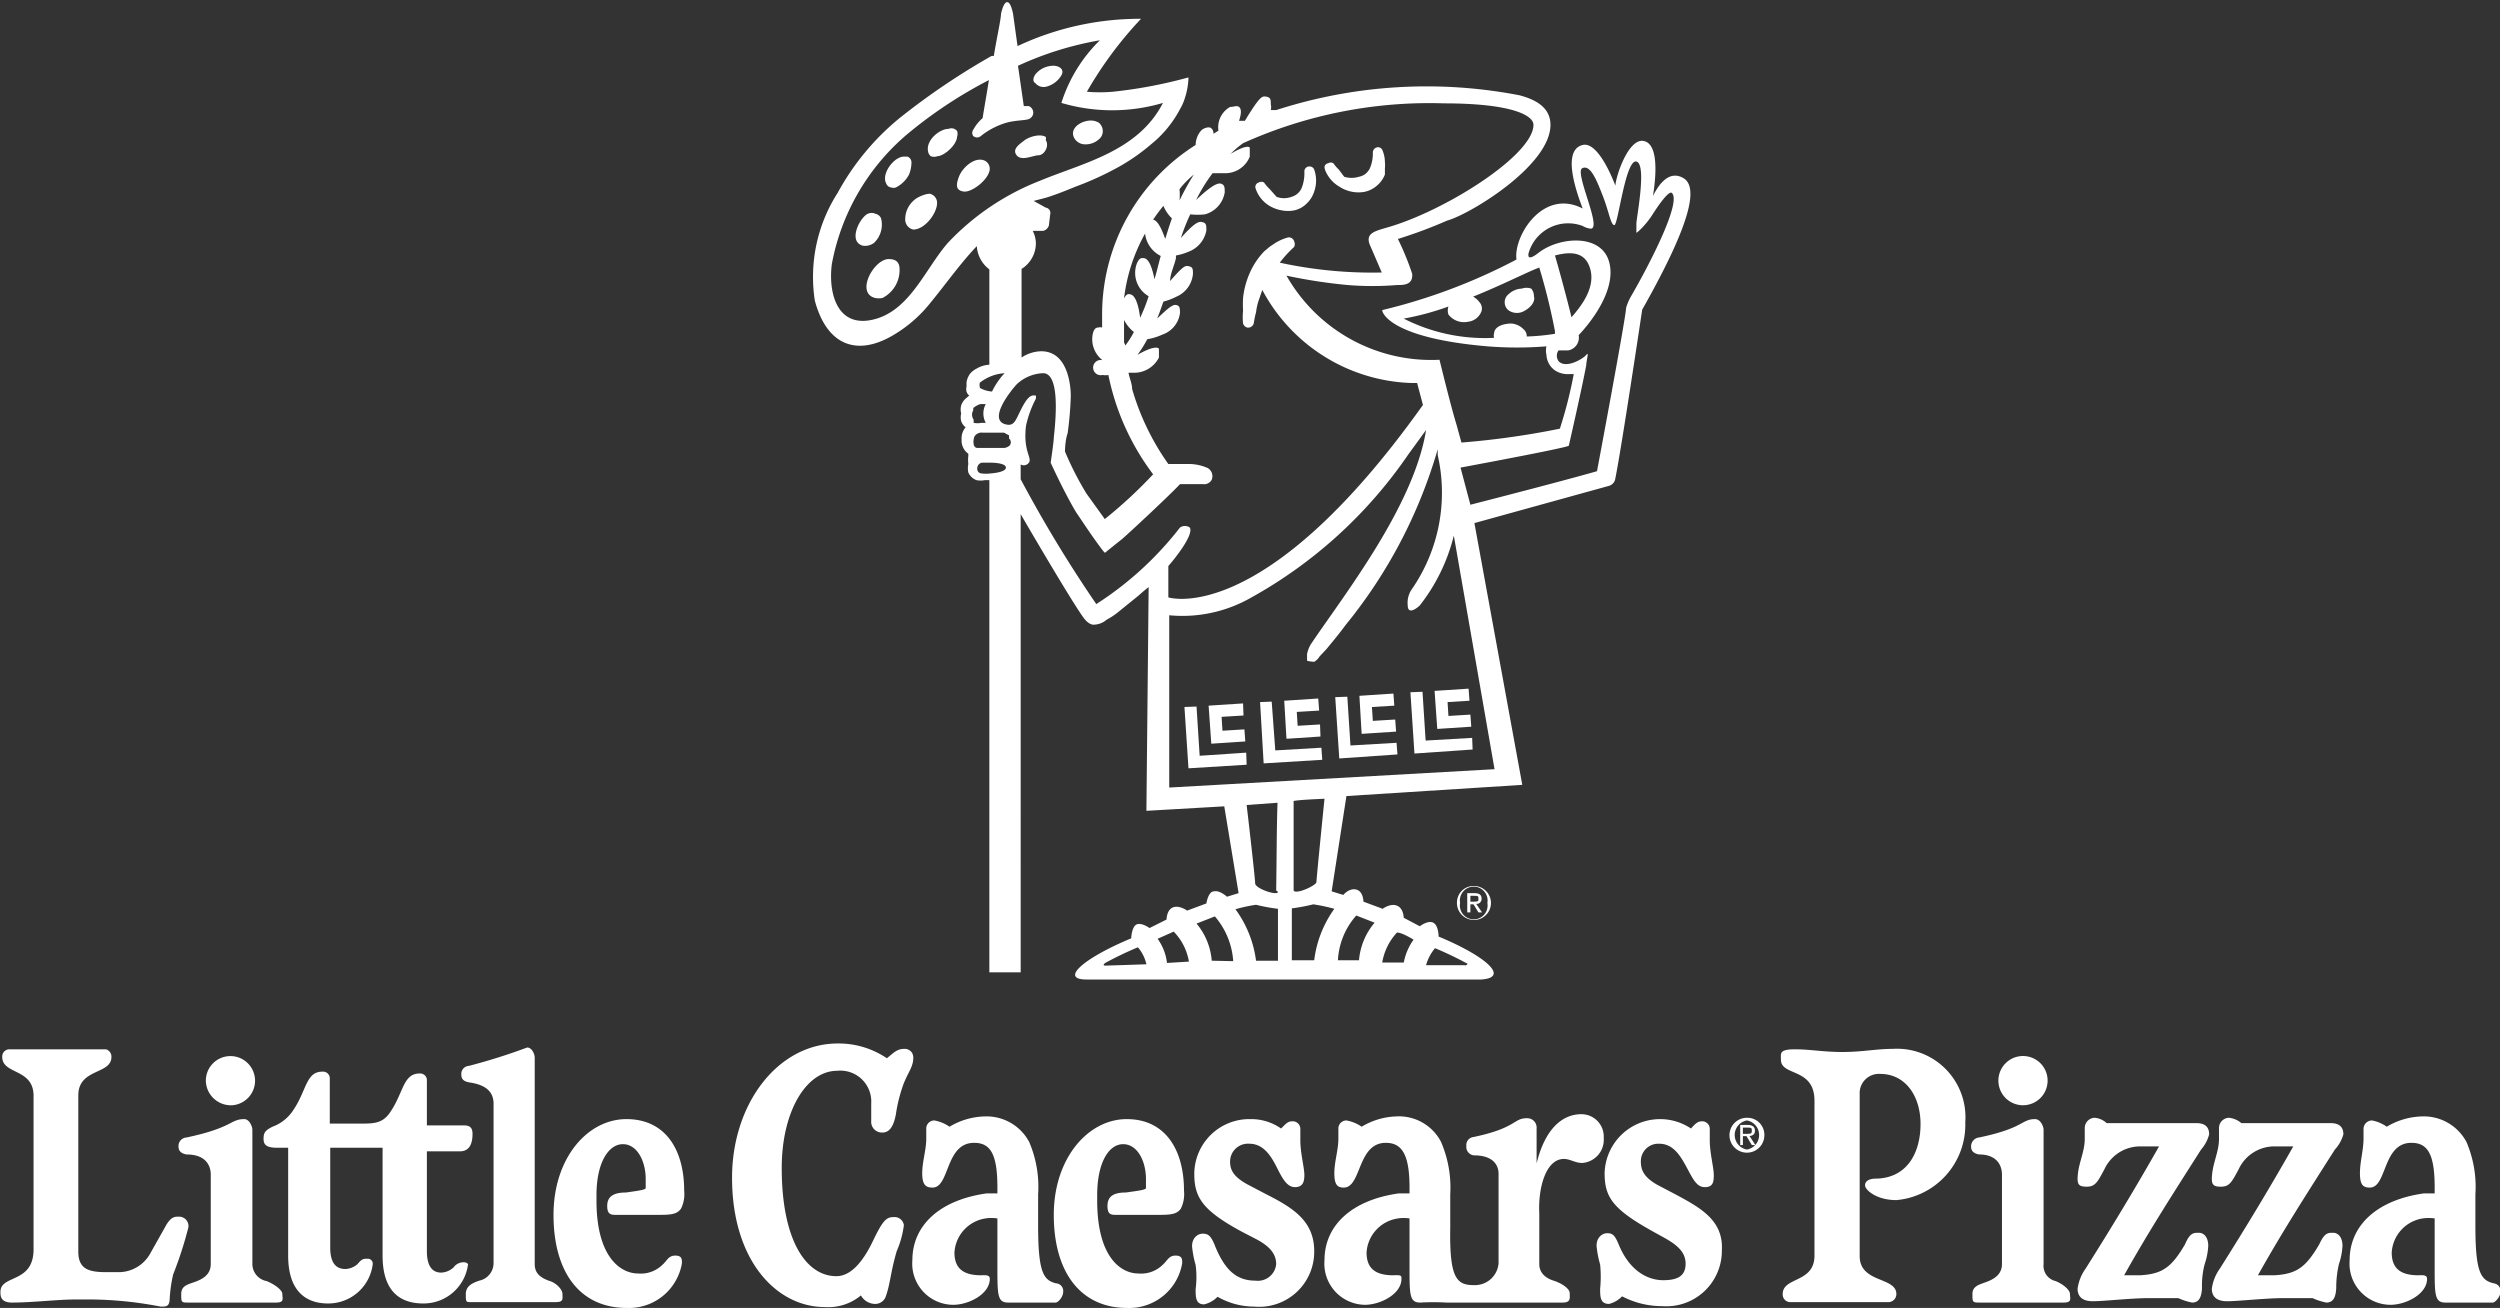 <svg id="Layer_1" data-name="Layer 1" xmlns="http://www.w3.org/2000/svg" viewBox="0 0 55.87 29.23"><rect x="0" y="0" width="55.87" height="29.23" fill="#333333" stroke="none"/><title>little-ceasers</title><path d="M34.19,21.39a.38.38,0,1,0,.38-.38A.37.37,0,0,0,34.19,21.39Zm.68,0a.31.31,0,1,1-.61,0,.31.31,0,1,1,.61,0Z" transform="translate(-1.63 -1.21)" style="fill:#fff"/><path d="M34.42,21.6h.07v-.18h.07l.11.18h.08l-.13-.19a.11.11,0,0,0,.12-.12c0-.08-.05-.12-.16-.12h-.16Zm.07-.37h.09c.07,0,.09,0,.09.06s0,.07-.11.07h-.07Z" transform="translate(-1.63 -1.21)" style="fill:#fff"/><path d="M21.32,6.09h0a.17.17,0,0,0-.12-.1A.21.21,0,0,0,21,6c-.18.12-.41.61-.09.7a.33.33,0,0,0,.25-.06A.56.56,0,0,0,21.32,6.09Z" transform="translate(-1.63 -1.21)" style="fill:#fff"/><path d="M22,4.84a.14.14,0,0,0-.09-.13h-.08c-.22,0-.52.39-.39.61a.13.13,0,0,0,.11.08.16.16,0,0,0,.1,0,.67.67,0,0,0,.3-.3A.78.78,0,0,0,22,4.84Z" transform="translate(-1.63 -1.21)" style="fill:#fff"/><path d="M21.49,7c-.33,0-.75.76-.3.87a.43.43,0,0,0,.16,0,.7.7,0,0,0,.38-.7C21.71,7.05,21.63,7,21.49,7Z" transform="translate(-1.63 -1.21)" style="fill:#fff"/><path d="M35.85,7.66a.31.31,0,0,0-.21,0,.45.45,0,0,0-.29.12.23.23,0,0,0,0,.37.33.33,0,0,0,.36,0c.11-.06.24-.19.2-.32A.25.25,0,0,0,35.85,7.66Z" transform="translate(-1.63 -1.21)" style="fill:#fff"/><path d="M22.41,5.54c-.11,0-.29.08-.36.15a.56.56,0,0,0-.19.41.23.23,0,0,0,.18.24c.27,0,.56-.4.53-.63A.21.21,0,0,0,22.41,5.54Z" transform="translate(-1.63 -1.21)" style="fill:#fff"/><path d="M25.82,4.43a.44.44,0,0,0,.41-.15.24.24,0,0,0,0-.28.16.16,0,0,0-.09-.07c-.21-.1-.65.1-.5.37A.28.28,0,0,0,25.82,4.43Z" transform="translate(-1.63 -1.21)" style="fill:#fff"/><polygon points="27.83 16.57 27.81 16.3 27.32 16.33 27.3 16.02 27.79 15.99 27.78 15.72 27.01 15.77 27.07 16.62 27.83 16.57" style="fill:#fff"/><polygon points="31.2 16.35 31.18 16.08 30.68 16.11 30.66 15.8 31.16 15.77 31.14 15.5 30.38 15.55 30.43 16.4 31.2 16.35" style="fill:#fff"/><polygon points="30.18 16.66 30.11 15.57 29.84 15.58 29.93 16.95 31.23 16.86 31.21 16.6 30.18 16.66" style="fill:#fff"/><polygon points="28.5 16.77 28.42 15.68 28.16 15.69 28.24 17.06 29.55 16.98 29.53 16.71 28.5 16.77" style="fill:#fff"/><polygon points="29.51 16.46 29.5 16.19 29 16.22 28.98 15.91 29.48 15.88 29.46 15.61 28.7 15.66 28.75 16.51 29.51 16.46" style="fill:#fff"/><path d="M33.78,22.14s0-.25-.12-.31-.3.08-.3.08L33,21.72s0-.21-.15-.27-.32.07-.32.07l-.43-.16s0-.23-.16-.27-.29.12-.29.12l-.26-.08L31.72,19l3.93-.25-1.07-5.85,3-.83a.2.2,0,0,0,.15-.17c.14-.69.6-3.77.6-3.77,1.16-2.05,1.23-2.76.92-2.94s-.54.12-.68.4c.08-.49.12-1.17-.21-1.23s-.61.75-.63,1c0,0-.36-1-.73-.91s-.28.69,0,1.42c-.89-.46-1.55.62-1.48,1.14a12.82,12.82,0,0,1-3,1.13l0,0,0,0c0,.09.25.63,2.35.81a8.31,8.31,0,0,0,1.32,0,.41.41,0,0,0,0,.19.45.45,0,0,0,.18.34.52.52,0,0,0,.34.09l.09,0,0,0a9.84,9.84,0,0,1-.31,1.22,18.26,18.26,0,0,1-2.2.31l-.11-.4c-.13-.42-.38-1.45-.38-1.45a3.72,3.72,0,0,1-3.42-1.88,11.61,11.61,0,0,0,1.37.21,6.75,6.75,0,0,0,1.1,0c.15,0,.36,0,.34-.25a6.13,6.13,0,0,0-.32-.78,10.34,10.34,0,0,0,1.1-.41C34.48,6,36.28,4.91,36.28,4c0-.42-.39-.58-.69-.66a10.93,10.93,0,0,0-5.44.33l-.12,0a.29.29,0,0,0,0-.13c0-.1,0-.15-.1-.17s-.15,0-.48.54l-.13,0c.06-.18.05-.27,0-.31s-.11,0-.2,0a.52.52,0,0,0-.26.53l-.11.07c0-.09-.05-.13-.08-.14s-.12,0-.19.06a.5.5,0,0,0-.13.33,4.48,4.48,0,0,0-2.09,3.75c0,.11,0,.22,0,.33a.15.15,0,0,0-.09,0q-.09,0-.12.15a.59.59,0,0,0,.22.58h0a.17.17,0,1,0,0,.33h0a.37.37,0,0,0,.13,0,5.49,5.49,0,0,0,1,2.22,10.29,10.29,0,0,1-1.08,1l-.41-.57a7,7,0,0,1-.48-.94s0-.24.06-.41a7.74,7.74,0,0,0,.07-.83c0-.06,0-1-.66-1a.82.82,0,0,0-.44.14V9.11c0-.61,0-1.89,0-1.89a.68.68,0,0,0,.32-.57.64.64,0,0,0-.07-.28l.23,0a.18.18,0,0,0,.13-.12L25.1,6A.12.12,0,0,0,25,5.85l-.27-.15h0L25,5.63c.23-.07.45-.16.67-.25A6.9,6.9,0,0,0,26.52,5a4.43,4.43,0,0,0,.84-.57A2.49,2.49,0,0,0,28,3.65a1.12,1.12,0,0,0,.11-.25,1.58,1.58,0,0,0,.08-.46,10.43,10.43,0,0,1-1.69.32,3.28,3.28,0,0,1-.58,0,8.58,8.58,0,0,1,1.21-1.63,6.42,6.42,0,0,0-2.76.61l-.1-.72c-.07-.35-.19-.35-.27,0,0,.12-.09.51-.16.94l-.05,0a15.82,15.82,0,0,0-2.07,1.4,5.64,5.64,0,0,0-1.37,1.66,3.48,3.48,0,0,0-.51,2.41c.27,1,.93,1.23,1.7.8a3,3,0,0,0,.84-.7c.38-.46.7-.92,1.08-1.32a.7.7,0,0,0,.28.52.07.07,0,0,1,0,0l0,2.06v.07h0a.65.65,0,0,0-.29.09.49.49,0,0,0-.14.11.46.46,0,0,0-.08.19v.1a.23.23,0,0,0,0,.11.18.18,0,0,0,.06.09l-.07.06a.36.36,0,0,0-.11.16.37.37,0,0,0,0,.18.38.38,0,0,0,0,.17.3.3,0,0,0,.1.14v0a.37.37,0,0,0-.09.27.36.36,0,0,0,.15.32l0,0,0,.05a.74.74,0,0,0,0,.18.46.46,0,0,0,0,.19.33.33,0,0,0,.18.17.47.47,0,0,0,.19,0h.1v11h.7V12.7c.43.74,1.13,1.92,1.36,2.25.06.09.14.2.25.22a.45.45,0,0,0,.31-.11,1.64,1.64,0,0,0,.22-.14l.47-.38.15-.13.1-.08-.05,5,1.74-.1.32,1.94-.26.08s-.16-.15-.29-.12h0c-.13,0-.17.27-.17.27l-.43.16s-.18-.13-.32-.07-.14.27-.14.27l-.38.19s-.18-.13-.29-.08-.12.31-.12.31c-1.08.45-1.6.92-1,.92.39,0,8.44,0,8.82,0C35.37,23.06,34.86,22.59,33.78,22.14Zm-7.45.65s-.08,0,0-.06a7.72,7.72,0,0,1,.73-.35.89.89,0,0,1,.19.38ZM35.75,8.73a.2.2,0,0,0-.07-.16.43.43,0,0,0-.27-.13c-.15,0-.38.05-.39.22a.17.17,0,0,0,0,.1A4,4,0,0,1,33,8.33a6,6,0,0,0,1-.27.28.28,0,0,0,0,.18.44.44,0,0,0,.44.16.36.36,0,0,0,.3-.24.21.21,0,0,0-.05-.2.41.41,0,0,0-.14-.12c.67-.27,1.25-.57,1.48-.65a13.9,13.9,0,0,1,.35,1.42,0,0,0,0,1,0,.06A4.92,4.92,0,0,1,35.75,8.73Zm.63-1.81c.3-.08.63-.1.76.22.2.47-.2.94-.39,1.16C36.63,7.81,36.46,7.19,36.38,6.92Zm.31,4.25s.28-1.22.39-1.8c0-.1.07-.32,0-.23s-.46.32-.62.14a.21.21,0,0,1,0-.24l.22,0a.29.29,0,0,0,.23-.34c.23-.24.86-1,.68-1.64S36.46,6.5,36,6.87c-.17.13-.2.09-.21.07a.17.17,0,0,1,0-.07A.92.92,0,0,1,37,6.26a.43.43,0,0,0,.18.06c.26,0-.37-1.26-.19-1.35s.32.26.46.62.18.66.26.65.25-1.48.49-1.42,0,1.26,0,1.39,0,.18,0,.2.21-.17.35-.39.37-.55.44-.5c.23.19-.49,1.59-.92,2.33a1.22,1.22,0,0,0-.1.24c0,.19-.65,3.65-.65,3.65s-.57.17-2.83.75l-.22-.83C35.07,11.51,36.66,11.21,36.69,11.17ZM28.31,5.11a6,6,0,0,0-.32.58,1.31,1.31,0,0,0,0-.25C28.07,5.33,28.18,5.22,28.31,5.11Zm-.68.7a.82.82,0,0,0,.19.28c-.05.14-.1.3-.15.46-.11-.32-.2-.42-.27-.43A3.55,3.55,0,0,1,27.63,5.81Zm-.41.62a.64.64,0,0,0,.35.5c-.05.18-.09.36-.14.52-.07-.36-.16-.46-.23-.47s-.11,0-.16.11a.6.6,0,0,0,.26.74,3.69,3.69,0,0,1-.19.48c-.05-.39-.14-.5-.21-.52s-.1,0-.15.09A3.9,3.9,0,0,1,27.22,6.43Zm-.47,2.43c0-.17,0-.34,0-.5a.84.84,0,0,0,.22.27,2,2,0,0,1-.19.3ZM22.82,6.63c-.53.6-.88,1.6-1.77,1.74-.73.11-.91-.64-.83-1.26a5,5,0,0,1,1.66-2.88A10,10,0,0,1,23.73,3c-.06.38-.12.71-.14.85a.92.92,0,0,0-.21.26.12.12,0,0,0,0,.14.13.13,0,0,0,.17,0,1.67,1.67,0,0,1,.58-.3c.19-.05.39-.05.46-.07a.16.16,0,0,0,.13-.13.16.16,0,0,0-.1-.17l-.11,0-.13-.9a7.35,7.35,0,0,1,1.83-.57,3.38,3.38,0,0,0-.86,1.4,4,4,0,0,0,2.27,0c-.56,1.09-1.79,1.34-2.75,1.74A5.63,5.63,0,0,0,22.82,6.63Zm.71,3.13a1,1,0,0,1,.55-.21,1.65,1.65,0,0,0-.28.41.63.63,0,0,1-.27-.08S23.51,9.79,23.53,9.76Zm-.15.62s0,0,0-.05a.45.45,0,0,1,.16-.09l.12,0a.44.44,0,0,0,0,.42h-.1a.43.43,0,0,1-.17,0,.08.08,0,0,1,0,0,.64.64,0,0,1,0-.07A.19.19,0,0,1,23.38,10.38Zm.39,1.41a.8.8,0,0,1-.21,0,.1.1,0,0,1-.09-.11.13.13,0,0,1,.1-.13h.21s.33,0,.33.11S23.77,11.79,23.77,11.79Zm.42-.62a.23.23,0,0,1-.11.05l-.14,0H23.6l-.13,0c-.1,0-.1-.17-.06-.26a.19.19,0,0,1,.19-.08l.16,0h.16l.15,0,.11.06s0,0,0,.07A.11.11,0,0,1,24.19,11.17Zm1.94,3.54a29.14,29.14,0,0,1-1.69-2.79v-.33h0a.14.14,0,0,0,.19-.05c.06-.11-.14-.26-.07-.82a2.39,2.39,0,0,1,.22-.6,0,0,0,0,0,0,0,.25.25,0,0,0,0-.07l0,0c-.06,0-.14-.05-.3.25s-.17.45-.39.39c-.38-.12.14-.76.26-.89a.91.91,0,0,1,.59-.25c.36,0,.3.91.24,1.44,0,.1-.07.56-.07.56s.3.66.57,1.11c.09.13.3.45.46.67s.18.24.19.23.27-.22.36-.29,1.09-1,1.31-1.24h.25l.27,0h0a.19.19,0,0,0,.19-.1.21.21,0,0,0-.09-.26,1.05,1.05,0,0,0-.38-.09H27.9l-.11,0-.05,0a5.56,5.56,0,0,1-.81-1.68c0-.12-.06-.24-.08-.36H27a.62.62,0,0,0,.53-.34c0-.09,0-.16,0-.19s-.1-.09-.48.13a2.67,2.67,0,0,0,.22-.35,1.21,1.21,0,0,0,.33-.1.59.59,0,0,0,.4-.48c0-.1,0-.16-.07-.18s-.13,0-.44.3c.05-.12.09-.24.14-.38a1.36,1.36,0,0,0,.29-.11.61.61,0,0,0,.37-.51c0-.1,0-.15-.09-.17s-.13,0-.42.33c0-.16.09-.33.13-.51l0-.06a1.3,1.3,0,0,0,.27-.08.63.63,0,0,0,.41-.48c0-.1,0-.16-.07-.18s-.14-.06-.5.35A4.56,4.56,0,0,1,28.23,6a1.51,1.51,0,0,0,.33,0A.61.61,0,0,0,29,5.51c0-.09,0-.15-.05-.18s-.14-.08-.59.35a3.66,3.66,0,0,1,.37-.6h.12l.2,0a.59.59,0,0,0,.51-.37c0-.09,0-.15,0-.19s-.1-.07-.43.13a2.28,2.28,0,0,1,.28-.24,10.12,10.12,0,0,1,4.49-.89c1.52,0,2,.27,2,.48,0,.68-2,1.94-3.29,2.3-.27.08-.49.13-.35.42l.25.58a9.74,9.74,0,0,1-2.28-.22,2.6,2.6,0,0,1,.32-.35h0a.14.14,0,0,0,0-.13.12.12,0,0,0-.15-.08,1.11,1.11,0,0,0-.27.12l-.12.08-.12.1a1.63,1.63,0,0,0-.33.49,1.86,1.86,0,0,0-.15.56,2.62,2.62,0,0,0,0,.28,1.45,1.45,0,0,0,0,.29.14.14,0,0,0,.09.09.13.13,0,0,0,.15-.1h0a2,2,0,0,1,.05-.24,1.44,1.44,0,0,1,.05-.24l.09-.26a3.92,3.92,0,0,0,3.35,2.08h.11l.13.49c-3.56,5-5.69,4.3-5.69,4.3v-.7c.09-.1.58-.69.48-.86A.19.19,0,0,0,28,13,7.46,7.46,0,0,1,26.13,14.71Zm1.63,4.1,0-3.85a3.09,3.09,0,0,0,1.84-.4,10.31,10.31,0,0,0,3.5-3.19l.4-.55c-.27,1.69-1.82,3.67-2.55,4.75a.66.66,0,0,0-.11.26s0,.12,0,.14S31,16,31,16a.34.34,0,0,0,.12-.12l.15-.16c.15-.18.29-.35.43-.54a11.08,11.08,0,0,0,2.06-3.93l0,.13a3.79,3.79,0,0,1-.58,3,.53.53,0,0,0-.09.36c0,.16.12.14.27,0a4.13,4.13,0,0,0,.76-1.56l.91,5.22Zm3.47.25s-.18,1.78-.18,1.86-.47.29-.51.19c0-.58,0-1.44,0-2C30.71,19.08,31.06,19.07,31.23,19.06Zm-3.52,3.67a1.15,1.15,0,0,0-.21-.54l.36-.16a1.25,1.25,0,0,1,.34.67Zm1-.05a1.47,1.47,0,0,0-.34-.83l.41-.16a1.7,1.7,0,0,1,.41,1Zm1.48,0-.49,0a2.48,2.48,0,0,0-.46-1.15,3.41,3.41,0,0,1,.46-.1,4.06,4.06,0,0,0,.49.09Zm0-1.54c0,.1-.51-.07-.51-.19s-.18-1.67-.19-1.75l.69-.05C30.16,19.7,30.16,20.54,30.15,21.11ZM31,22.67l-.5,0V21.51a4.22,4.22,0,0,0,.48-.09,3.94,3.94,0,0,1,.47.1A2.48,2.48,0,0,0,31,22.67Zm1,0-.47,0a1.63,1.63,0,0,1,.41-1l.41.16A1.49,1.49,0,0,0,32,22.68Zm1,.05-.48,0a1.3,1.3,0,0,1,.33-.67c.12,0,.37.16.37.16A1.29,1.29,0,0,0,33,22.73Zm1.39.06-.89,0a1,1,0,0,1,.2-.38,7.72,7.72,0,0,1,.73.35S34.4,22.79,34.36,22.79Z" transform="translate(-1.63 -1.21)" style="fill:#fff"/><path d="M22.83,4.09c-.21,0-.51.26-.46.5a.17.17,0,0,0,.06.11.2.2,0,0,0,.15,0c.14,0,.43-.24.44-.44a.19.19,0,0,0,0-.12A.16.16,0,0,0,22.83,4.09Z" transform="translate(-1.63 -1.21)" style="fill:#fff"/><polygon points="32.88 16.24 32.86 15.97 32.37 16 32.35 15.69 32.84 15.66 32.82 15.39 32.06 15.44 32.12 16.29 32.88 16.24" style="fill:#fff"/><polygon points="32.9 16.49 31.86 16.55 31.79 15.46 31.52 15.47 31.61 16.84 32.91 16.75 32.9 16.49" style="fill:#fff"/><path d="M25,4.34A.11.11,0,0,0,25,4.27c-.13-.08-.38,0-.48.08s-.28.19-.17.33.37,0,.49,0S25.09,4.48,25,4.34Z" transform="translate(-1.63 -1.21)" style="fill:#fff"/><polygon points="26.81 16.89 26.74 15.79 26.47 15.8 26.56 17.17 27.86 17.09 27.85 16.82 26.81 16.89" style="fill:#fff"/><path d="M23.61,4.79c-.22-.07-.48.18-.55.37s-.07.3.1.33.52-.23.58-.45A.2.2,0,0,0,23.61,4.79Z" transform="translate(-1.63 -1.21)" style="fill:#fff"/><path d="M25.34,2.91c.11-.17-.08-.24-.19-.23a.52.52,0,0,0-.38.19c-.05.07-.07.16,0,.2a.24.24,0,0,0,.23.08A.55.55,0,0,0,25.34,2.91Z" transform="translate(-1.63 -1.21)" style="fill:#fff"/><path d="M31.56,5.38a.78.78,0,0,0,.55.12.61.61,0,0,0,.29-.14.61.61,0,0,0,.18-.25l0-.07s0,0,0-.07a.66.66,0,0,0,0-.14.7.7,0,0,0-.05-.25v0a.11.11,0,0,0-.1-.08.12.12,0,0,0-.12.12.83.83,0,0,1-.07.36.4.4,0,0,1-.1.12.35.35,0,0,1-.14.06.56.56,0,0,1-.33,0L31.55,5a.81.81,0,0,1-.12-.14.11.11,0,0,0-.12,0,.09.09,0,0,0-.07.13V5A.74.74,0,0,0,31.56,5.38Z" transform="translate(-1.63 -1.21)" style="fill:#fff"/><path d="M30,5.81a.79.79,0,0,0,.27.1.72.72,0,0,0,.29,0,.56.56,0,0,0,.27-.15A.63.63,0,0,0,31,5.49.74.74,0,0,0,31,5V5a.11.11,0,0,0-.11-.07.11.11,0,0,0-.11.11.9.9,0,0,1-.06.37.35.35,0,0,1-.23.2.48.48,0,0,1-.33,0L30,5.43a.81.81,0,0,1-.12-.14.11.11,0,0,0-.12,0,.1.1,0,0,0-.07.13v0A.71.71,0,0,0,30,5.81Z" transform="translate(-1.63 -1.21)" style="fill:#fff"/><path d="M15.62,27.86c-.28,0-.42.09-.42.3s.1.2.24.2h.83c.33,0,.48,0,.58-.14a.74.74,0,0,0,.07-.4c0-.92-.42-1.6-1.29-1.6S14,27.09,14,28.36s.58,2.08,1.64,2.08a1.2,1.2,0,0,0,1.23-1c0-.09,0-.17-.15-.17s-.18.11-.28.2a.69.69,0,0,1-.55.2c-.38,0-.93-.35-.93-1.63v-.12c0-.73.27-1.14.59-1.14s.51.38.51.78c0,.09,0,.16,0,.2S15.9,27.82,15.62,27.86Z" transform="translate(-1.63 -1.21)" style="fill:#fff"/><path d="M25.23,29.89c-.28-.07-.4-.24-.4-1.29v-.7a2.54,2.54,0,0,0-.2-1.17,1.08,1.08,0,0,0-1-.57,1.6,1.6,0,0,0-.78.23.86.86,0,0,0-.34-.14.18.18,0,0,0-.18.19v.22c0,.25-.09.51-.09.77s.08.32.23.32c.39,0,.28-1,.93-1,.37,0,.52.26.52,1v.13h-.24c-1.07.15-1.66.73-1.66,1.49a.92.92,0,0,0,.91,1c.35,0,.82-.24.82-.58,0-.07-.05-.09-.19-.08-.4,0-.6-.15-.6-.51a.82.82,0,0,1,.69-.76.85.85,0,0,1,.27,0v1.08c0,.63,0,.8.24.8s.36,0,.58,0,.42,0,.48,0,.17-.13.17-.24A.17.17,0,0,0,25.23,29.89Z" transform="translate(-1.63 -1.21)" style="fill:#fff"/><path d="M21.6,28.41c-.16,0-.24.07-.46.53s-.49.79-.82.79c-.67,0-1.22-.79-1.22-2.42,0-1.25.54-2.17,1.24-2.17a.69.69,0,0,1,.76.73v.39a.24.24,0,0,0,.25.26c.16,0,.25-.14.3-.4a3.48,3.48,0,0,1,.17-.68c.11-.28.22-.39.22-.59a.19.19,0,0,0-.2-.2c-.16,0-.23.08-.39.21a1.92,1.92,0,0,0-1.1-.33c-1.33,0-2.36,1.34-2.36,3,0,1.86,1,2.89,2.07,2.89a1.14,1.14,0,0,0,.81-.26.37.37,0,0,0,.31.19.25.25,0,0,0,.25-.18c.1-.29.1-.52.24-1a2.12,2.12,0,0,0,.16-.58A.21.21,0,0,0,21.6,28.41Z" transform="translate(-1.63 -1.21)" style="fill:#fff"/><path d="M6.82,25.91a.55.55,0,1,0-.59-.55A.56.56,0,0,0,6.82,25.91Z" transform="translate(-1.63 -1.21)" style="fill:#fff"/><path d="M5.62,28.4c-.09,0-.18,0-.31.25L5,29.2a.81.81,0,0,1-.69.44H4c-.41,0-.63-.08-.62-.49V25.69c0-.61.74-.46.74-.86A.17.17,0,0,0,4,24.66c-.06,0-.5,0-1,0H2.84c-.51,0-.87,0-1,0a.16.16,0,0,0-.16.17c0,.4.7.25.7.87v3.43c0,.77-.74.56-.74.95,0,.09,0,.24.26.24.47,0,1-.07,1.45-.07h.27a8.49,8.49,0,0,1,1.6.16c.12,0,.18,0,.2-.13a3.22,3.22,0,0,1,.08-.59,8.52,8.52,0,0,0,.34-1.05A.21.21,0,0,0,5.62,28.4Z" transform="translate(-1.63 -1.21)" style="fill:#fff"/><path d="M13.89,29.83c-.18-.07-.31-.16-.31-.37v-4c0-.39,0-.53,0-.61s-.06-.23-.17-.23a13.17,13.17,0,0,1-1.3.41.18.18,0,0,0-.17.2c0,.1.06.15.18.17.42.06.53.25.54.45l0,3.6a.4.4,0,0,1-.32.38c-.14.05-.3.11-.3.3s0,.18.15.18.48,0,.75,0h.32c.28,0,.59,0,.78,0s.16-.07.16-.18S14.05,29.87,13.89,29.83Z" transform="translate(-1.63 -1.21)" style="fill:#fff"/><path d="M46.84,25.91a.55.55,0,1,0,0-1.1.55.55,0,1,0,0,1.1Z" transform="translate(-1.63 -1.21)" style="fill:#fff"/><path d="M26.79,27.86c-.28,0-.41.09-.41.3s.09.2.24.2h.82c.33,0,.48,0,.58-.14a.74.74,0,0,0,.07-.4c0-.92-.42-1.6-1.28-1.6s-1.63.87-1.63,2.14.59,2.08,1.64,2.08a1.2,1.2,0,0,0,1.23-1c0-.09,0-.17-.15-.17s-.18.11-.28.2a.69.69,0,0,1-.55.2c-.38,0-.92-.35-.92-1.63v-.12c0-.73.26-1.14.58-1.14s.51.38.51.78c0,.09,0,.16,0,.2S27.08,27.82,26.79,27.86Z" transform="translate(-1.63 -1.21)" style="fill:#fff"/><path d="M7.59,29.84a.39.39,0,0,1-.32-.38l0-2.4c0-.39,0-.52,0-.6s-.07-.24-.18-.24c-.32,0-.25.19-1.29.41a.19.19,0,0,0-.18.21c0,.09.06.15.18.17.43,0,.54.25.54.45l0,2c0,.24-.19.34-.36.4s-.3.09-.3.27,0,.19.15.19.51,0,.8,0H7c.29,0,.61,0,.8,0s.14-.09.14-.19S7.74,29.9,7.59,29.84Z" transform="translate(-1.63 -1.21)" style="fill:#fff"/><path d="M12,29.42a.27.27,0,0,0-.23.11.43.43,0,0,1-.28.12c-.21,0-.32-.16-.32-.48V26.94h.74c.25,0,.28-.24.28-.39s-.07-.19-.2-.19h-.82v-1a.15.15,0,0,0-.16-.16c-.37,0-.36.42-.65.85-.16.25-.34.27-.63.27H9v-1a.15.15,0,0,0-.17-.16c-.36,0-.35.42-.64.85a.94.94,0,0,1-.47.38c-.16.08-.2.13-.2.27s.07.2.31.2h.24v2.41c0,.84.44,1.07.89,1.07a1,1,0,0,0,1-.88.11.11,0,0,0-.11-.12c-.1,0-.13,0-.23.12a.44.44,0,0,1-.27.11c-.23,0-.34-.16-.34-.48l0-2.23h1.17v2.41c0,.84.43,1.07.91,1.07a1,1,0,0,0,1-.88A.11.11,0,0,0,12,29.42Z" transform="translate(-1.63 -1.21)" style="fill:#fff"/><path d="M29.91,27.89l-.4-.21c-.31-.17-.39-.32-.39-.51a.4.4,0,0,1,.43-.4c.32,0,.49.28.62.54s.23.43.4.43.21-.11.21-.27-.09-.5-.09-.77v-.25a.17.17,0,0,0-.19-.18c-.09,0-.14.06-.24.16a1.17,1.17,0,0,0-.69-.21,1.23,1.23,0,0,0-1.25,1.22c0,.53.18.82,1.07,1.3l.27.14c.28.14.49.31.49.58a.41.41,0,0,1-.46.37c-.4,0-.68-.2-.92-.81-.08-.19-.14-.24-.26-.24s-.24.1-.24.28a2.21,2.21,0,0,0,.08.42,2.08,2.08,0,0,1,0,.54c0,.18,0,.34.19.34a.61.61,0,0,0,.3-.17,1.65,1.65,0,0,0,.82.22A1.23,1.23,0,0,0,31,29.17C31,28.48,30.5,28.19,29.91,27.89Z" transform="translate(-1.63 -1.21)" style="fill:#fff"/><path d="M47.57,29.84a.35.35,0,0,1-.27-.38v-2.4c0-.39,0-.52,0-.6s-.07-.24-.19-.24c-.31,0-.24.2-1.25.41a.2.2,0,0,0-.18.21c0,.09.06.15.18.17.4,0,.51.25.51.45v2c0,.24-.19.34-.35.4s-.31.09-.31.27,0,.19.16.19.5,0,.79,0H47c.28,0,.56,0,.75,0s.14-.09.14-.19S47.72,29.9,47.57,29.84Z" transform="translate(-1.63 -1.21)" style="fill:#fff"/><path d="M51,26.56c0-.13-.06-.25-.28-.25s-.94,0-1.36,0h-.65a.45.45,0,0,0-.27-.12.23.23,0,0,0-.22.23v.25c0,.25-.12.5-.15.75s0,.31.19.31.24-.09.4-.39a.88.88,0,0,1,.77-.51l.45,0c-.52.92-1.06,1.81-1.64,2.73a1,1,0,0,0-.18.45c0,.16.09.28.34.28s.86-.07,1.27-.07h.64a1.36,1.36,0,0,0,.31.1c.17,0,.21-.15.22-.32a1.91,1.91,0,0,1,.06-.54,1.49,1.49,0,0,0,.08-.41c0-.18-.09-.29-.21-.29s-.2,0-.31.26c-.3.51-.5.66-1,.69l-.36,0c.56-1,1.11-1.85,1.72-2.81A.83.83,0,0,0,51,26.56Z" transform="translate(-1.63 -1.21)" style="fill:#fff"/><path d="M54,26.56c0-.13-.06-.25-.28-.25s-.94,0-1.36,0h-.64a.5.5,0,0,0-.28-.12.23.23,0,0,0-.22.23v.25c0,.25-.12.5-.15.75s0,.31.19.31.24-.09.4-.39a.88.88,0,0,1,.77-.51l.45,0c-.52.92-1.06,1.81-1.64,2.73a1,1,0,0,0-.18.45c0,.16.09.28.34.28s.87-.07,1.27-.07h.64a1.36,1.36,0,0,0,.31.1c.17,0,.21-.15.22-.32a2.37,2.37,0,0,1,.06-.54,1.49,1.49,0,0,0,.08-.41c0-.18-.09-.29-.21-.29s-.19,0-.31.26c-.3.51-.5.66-1,.69l-.37,0c.56-1,1.11-1.85,1.72-2.81A.83.83,0,0,0,54,26.56Z" transform="translate(-1.63 -1.21)" style="fill:#fff"/><path d="M57.36,29.89c-.29-.07-.41-.24-.41-1.29v-.7a2.54,2.54,0,0,0-.2-1.17,1.08,1.08,0,0,0-1-.57,1.6,1.6,0,0,0-.78.23.84.84,0,0,0-.33-.14.19.19,0,0,0-.19.19v.22c0,.25-.08.51-.08.77s.07.32.22.32c.39,0,.28-1,.93-1,.37,0,.52.26.52,1v.13h-.24c-1.07.15-1.66.73-1.66,1.49a.92.92,0,0,0,.91,1c.35,0,.82-.24.82-.58,0-.07-.05-.09-.19-.08-.4,0-.6-.15-.6-.51a.82.82,0,0,1,.69-.76.91.91,0,0,1,.27,0v1.08c0,.63,0,.8.24.8s.36,0,.59,0,.42,0,.47,0,.17-.13.17-.24A.17.17,0,0,0,57.36,29.89Z" transform="translate(-1.63 -1.21)" style="fill:#fff"/><path d="M40.85,26.48c0-.09-.06-.13-.16-.13h-.17v.45h.06v-.2h.08l.12.2h.08l-.13-.2C40.8,26.59,40.85,26.56,40.85,26.48Zm-.27.07v-.14h.1c.08,0,.1,0,.1.06s0,.08-.11.08Z" transform="translate(-1.63 -1.21)" style="fill:#fff"/><path d="M36.58,27.11c.14,0,.25.09.41.09a.52.52,0,0,0,.48-.56.5.5,0,0,0-.5-.53c-.42,0-.81.32-1,1.1v-.16c0-.39,0-.53,0-.62a.21.21,0,0,0-.22-.23c-.3,0-.23.22-1.19.42a.18.18,0,0,0-.16.2.19.19,0,0,0,.17.21c.44,0,.55.23.55.41v2a.53.53,0,0,1-.55.49c-.38,0-.55-.14-.53-1.28V27.9a2.57,2.57,0,0,0-.21-1.18,1.06,1.06,0,0,0-1-.56,1.59,1.59,0,0,0-.77.23.86.86,0,0,0-.34-.14.18.18,0,0,0-.18.19v.22c0,.25-.09.51-.09.77s.07.32.21.32c.4,0,.3-1,.94-1,.36,0,.53.26.53,1v.13h-.24c-1.07.15-1.66.73-1.66,1.49a.92.92,0,0,0,.9,1c.35,0,.82-.24.82-.58,0-.07,0-.09-.18-.08-.4,0-.6-.15-.6-.51a.82.82,0,0,1,.7-.76.83.83,0,0,1,.26,0v1.08c0,.63,0,.8.24.8a5.15,5.15,0,0,1,.59,0h1.79c.29,0,.61,0,.8,0s.16-.1.16-.21-.2-.23-.36-.28-.32-.16-.32-.37V28.33C36,27.75,36.18,27.11,36.58,27.11Z" transform="translate(-1.63 -1.21)" style="fill:#fff"/><path d="M39.07,27.9l-.4-.21c-.3-.17-.37-.33-.37-.52a.39.39,0,0,1,.41-.4c.32,0,.48.28.62.54s.22.43.4.43.2-.11.2-.27-.09-.5-.09-.77v-.25a.17.17,0,0,0-.19-.18c-.08,0-.14.06-.23.16a1.24,1.24,0,0,0-1.93,1c0,.53.18.8,1.06,1.29l.27.15c.27.15.48.31.48.58s-.17.37-.5.37-.75-.19-1-.81c-.08-.19-.13-.24-.25-.24s-.24.1-.24.28a2.21,2.21,0,0,0,.08.42,2.76,2.76,0,0,1,0,.54c0,.18,0,.34.2.34a.6.6,0,0,0,.29-.17,1.93,1.93,0,0,0,.9.22,1.24,1.24,0,0,0,1.33-1.24C40.15,28.49,39.65,28.21,39.07,27.9Z" transform="translate(-1.63 -1.21)" style="fill:#fff"/><path d="M43.93,24.65c-.37,0-.68.07-1.12.07s-.72-.06-1.07-.06-.31.09-.31.23c0,.38.75.17.75.92v3.46c0,.62-.71.47-.71.86a.17.17,0,0,0,.16.18c.14,0,.5,0,1,0h.12c.55,0,1,0,1.09,0a.18.18,0,0,0,.17-.18c0-.39-.82-.24-.82-.85V25.66a.43.43,0,0,1,.46-.45c.56,0,.9.49.9,1.12s-.29,1.21-1,1.22c-.14,0-.24.05-.24.15s.25.33.7.33a1.69,1.69,0,0,0,1.54-1.74A1.53,1.53,0,0,0,43.93,24.65Z" transform="translate(-1.63 -1.21)" style="fill:#fff"/><path d="M40.67,26.19a.39.39,0,1,0,.39.38A.38.38,0,0,0,40.67,26.19Zm0,.71a.33.33,0,0,1,0-.65.33.33,0,0,1,0,.65Z" transform="translate(-1.63 -1.21)" style="fill:#fff"/></svg>